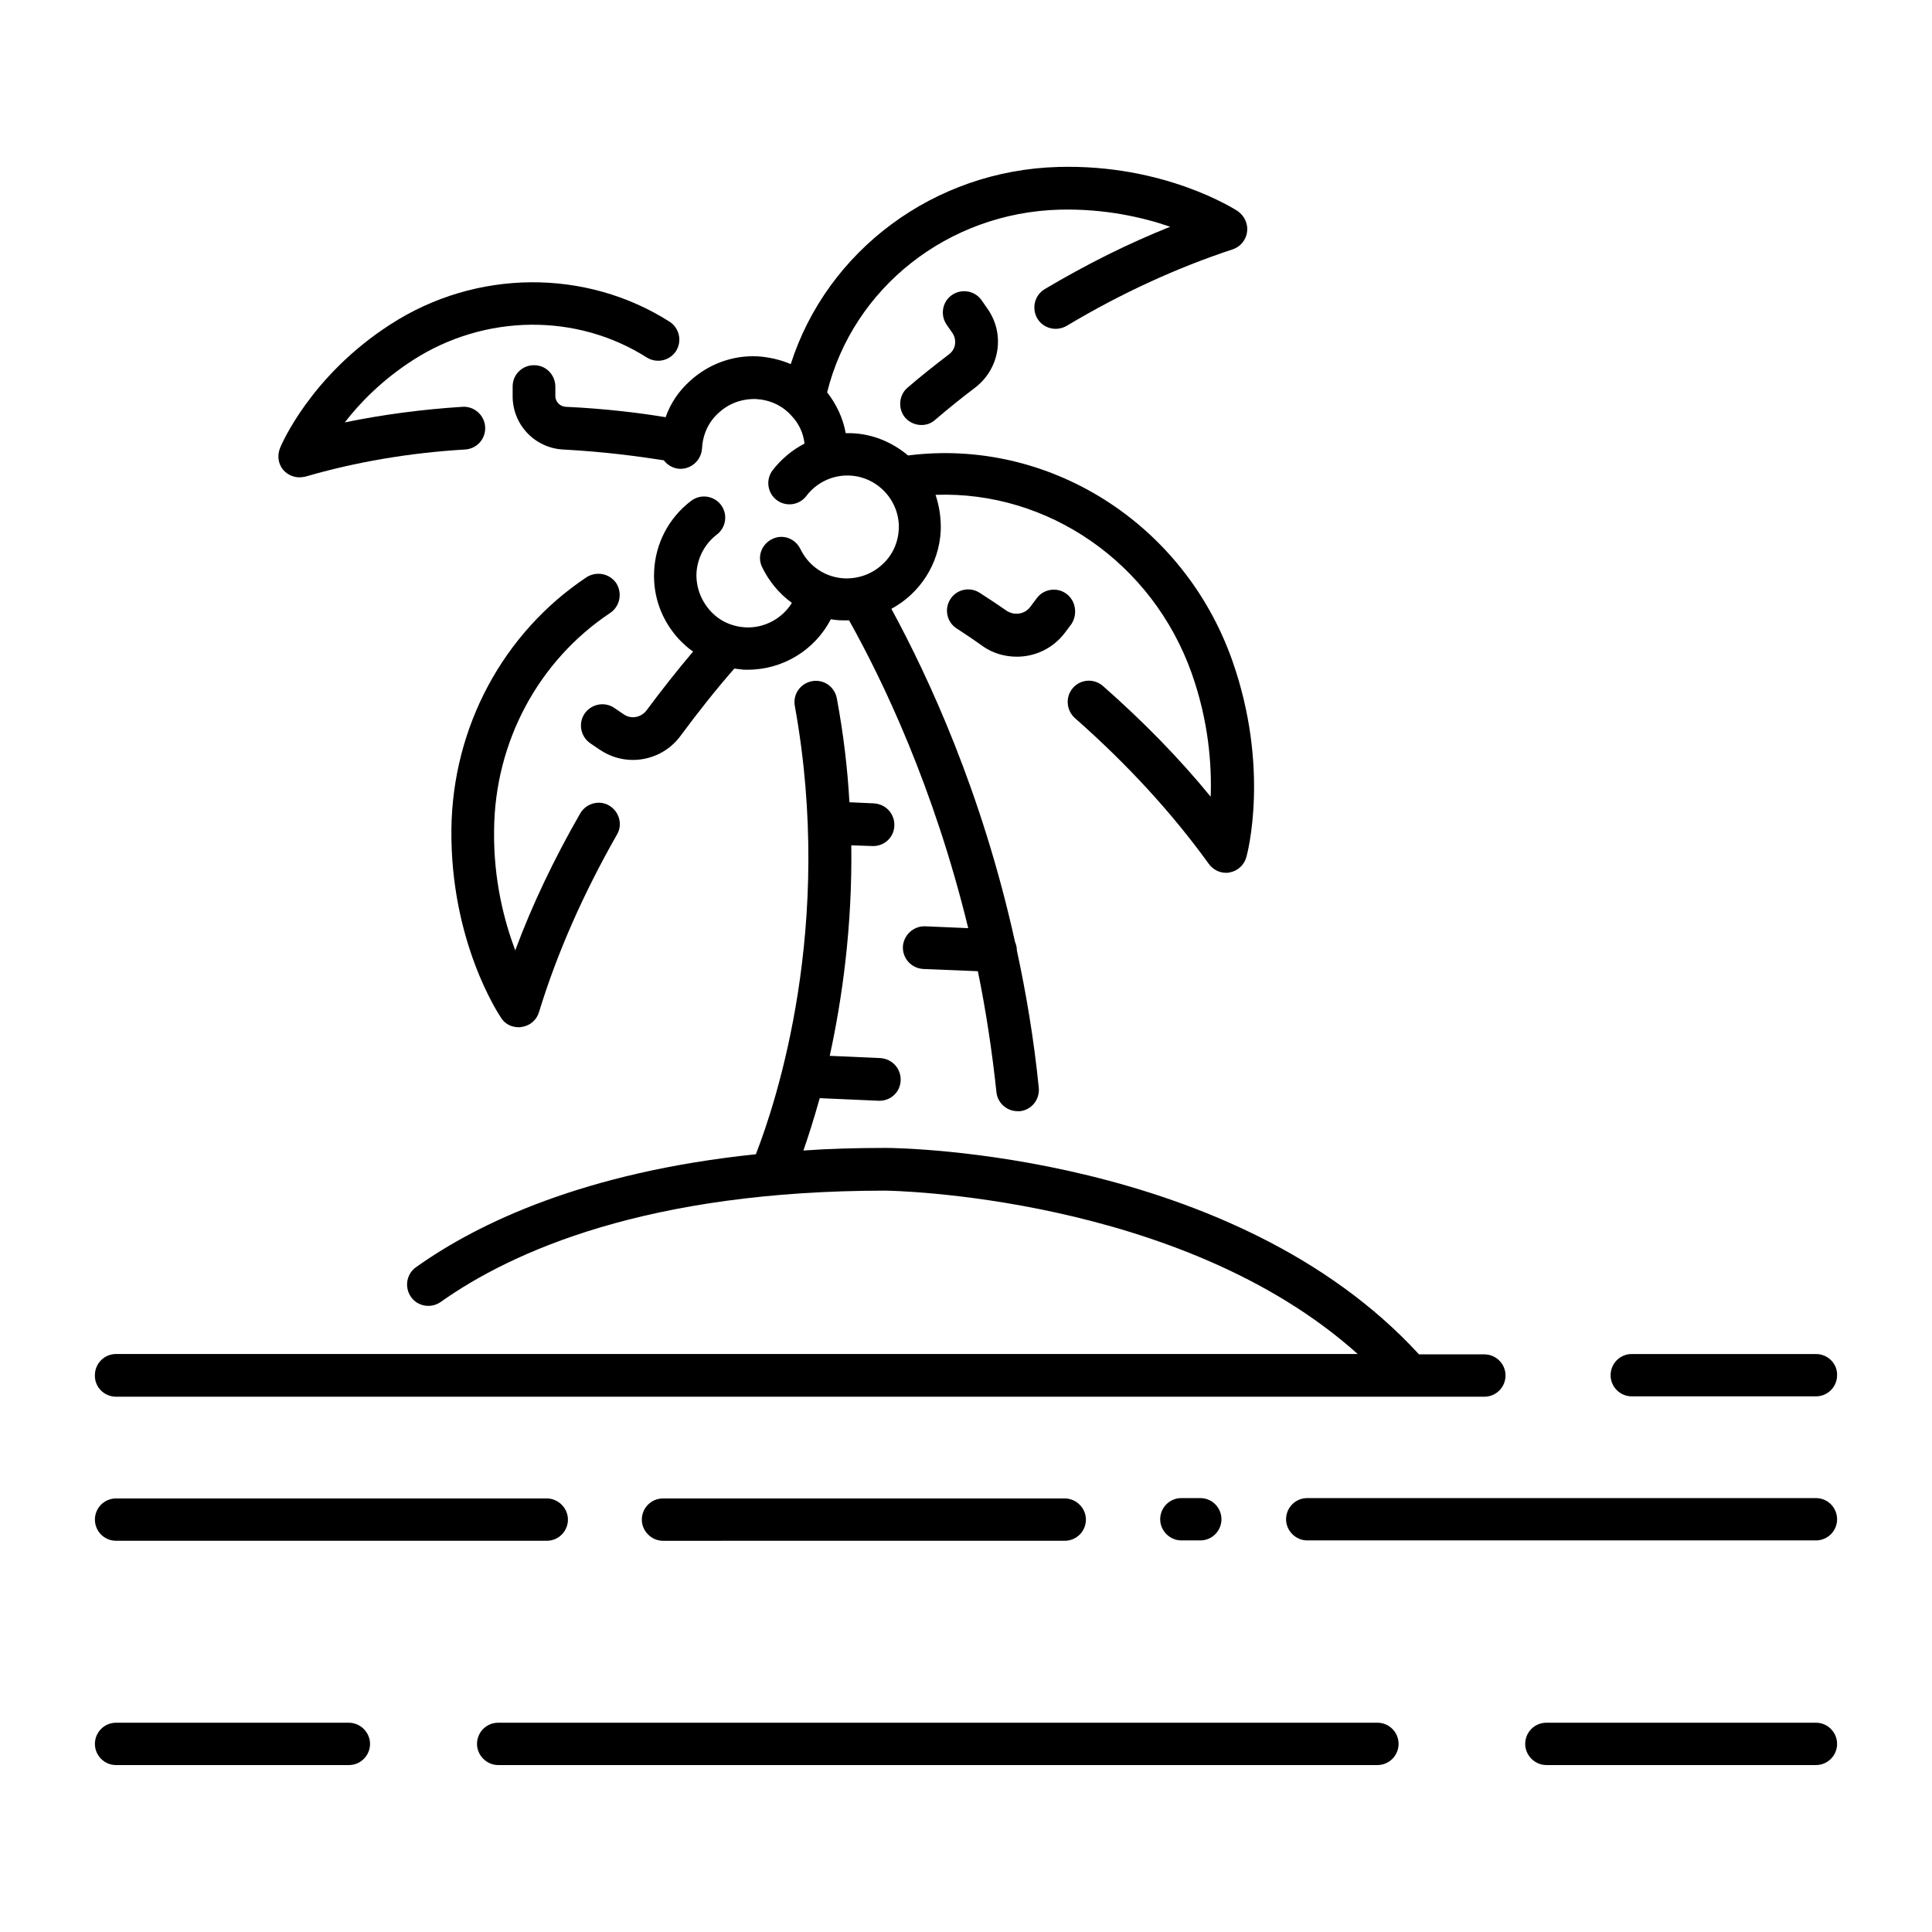 <?xml version="1.0" encoding="UTF-8"?>
<!-- Uploaded to: SVG Repo, www.svgrepo.com, Generator: SVG Repo Mixer Tools -->
<svg fill="#000000" width="800px" height="800px" version="1.1" viewBox="144 144 512 512" xmlns="http://www.w3.org/2000/svg">
 <g>
  <path d="m395.57 237.84c-3.738 2.856-7.477 5.805-11.02 8.855-2.363 1.969-2.656 5.609-0.688 7.969 1.082 1.277 2.754 1.969 4.328 1.969 1.277 0 2.559-0.395 3.641-1.379 3.445-2.953 6.988-5.805 10.629-8.562 6.496-5.019 7.969-14.168 3.246-20.859l-1.574-2.262c-1.77-2.559-5.312-3.148-7.871-1.379-2.559 1.77-3.148 5.312-1.379 7.871l1.574 2.262c1.18 1.875 0.785 4.234-0.887 5.516z"/>
  <path d="m426.66 301.4c-2.461-1.871-6.004-1.379-7.871 1.082l-1.77 2.363c-1.477 1.969-4.231 2.363-6.297 0.984-2.262-1.574-4.625-3.148-7.086-4.723-2.559-1.672-6.102-0.984-7.773 1.672-1.672 2.559-0.984 6.102 1.672 7.773 2.262 1.477 4.625 3.051 6.789 4.625 2.754 1.969 6.004 2.856 9.152 2.856 4.82 0 9.543-2.164 12.695-6.297l1.77-2.363c1.672-2.562 1.18-6.106-1.281-7.973z"/>
  <path d="m464.35 372.94c1.082 1.477 2.754 2.363 4.527 2.363 0.297 0 0.688 0 0.984-0.098 2.164-0.395 3.836-1.969 4.43-4.035 0.297-0.984 6.297-23.715-3.738-52.152-12.891-36.508-48.805-59.039-85.902-54.316-4.133-3.445-9.25-5.707-15.055-5.902h-1.477c-0.688-3.938-2.461-7.676-4.922-10.824 6.887-27.75 32.078-47.625 61.598-48.414 12.102-0.297 22.141 2.066 29.324 4.527-11.121 4.43-22.336 10.035-33.258 16.531-2.656 1.574-3.543 5.019-1.969 7.773 1.574 2.656 5.019 3.543 7.773 1.969 14.465-8.66 29.324-15.449 43.984-20.27 2.066-0.688 3.543-2.461 3.836-4.625 0.297-2.164-0.688-4.231-2.461-5.512-0.789-0.492-19.387-12.496-47.527-11.711-32.965 0.887-61.305 22.141-70.945 52.25-2.754-1.18-5.805-1.871-8.855-2.066-6.594-0.297-12.988 2.066-17.91 6.594-2.953 2.656-5.117 5.902-6.394 9.543-6.496-1.082-15.742-2.262-26.469-2.754-1.574-0.098-2.754-1.379-2.754-2.856v-2.461c0-3.148-2.461-5.707-5.609-5.707h-0.098c-3.051 0-5.609 2.461-5.609 5.609v2.461c-0.098 7.578 5.805 13.875 13.383 14.27 11.121 0.59 20.367 1.871 26.668 2.856 0.984 1.277 2.461 2.164 4.231 2.262 3.051 0.098 5.707-2.262 5.902-5.41 0.195-3.641 1.672-6.988 4.43-9.445 2.656-2.461 6.102-3.738 9.84-3.641 3.641 0.195 6.988 1.672 9.445 4.43 1.969 2.066 3.148 4.625 3.445 7.379-3.246 1.672-6.199 4.133-8.461 7.086-1.871 2.461-1.379 6.004 1.082 7.871 2.461 1.871 6.004 1.379 7.871-1.082 2.656-3.543 6.988-5.609 11.414-5.41 7.477 0.297 13.383 6.691 13.086 14.168-0.195 3.641-1.672 6.988-4.43 9.445-2.656 2.461-6.199 3.738-9.84 3.641-5.117-0.195-9.543-3.148-11.809-7.773-1.379-2.856-4.723-4.035-7.477-2.656-2.856 1.379-4.035 4.723-2.656 7.477 1.871 3.836 4.527 6.988 7.871 9.445-2.559 4.133-7.184 6.691-12.203 6.496-3.641-0.195-6.988-1.672-9.445-4.43-2.461-2.754-3.738-6.199-3.641-9.84 0.195-4.035 2.164-7.871 5.41-10.332 2.461-1.871 2.953-5.41 1.082-7.871-1.871-2.461-5.41-2.953-7.871-1.082-6.004 4.527-9.543 11.414-9.84 18.793-0.297 6.691 2.066 12.988 6.594 17.91 1.18 1.18 2.363 2.363 3.738 3.246-4.231 5.019-8.363 10.234-12.301 15.547-1.477 1.969-4.133 2.461-6.102 1.082l-2.461-1.672c-2.559-1.77-6.102-1.082-7.871 1.477-1.77 2.559-1.082 6.102 1.477 7.871l2.461 1.672c2.754 1.871 5.805 2.754 8.855 2.754 4.82 0 9.645-2.262 12.695-6.496 4.527-6.102 9.25-12.102 14.168-17.711 0.887 0.098 1.77 0.195 2.559 0.297h0.984c9.348 0 17.809-5.215 22.043-13.383 1.082 0.195 2.066 0.297 3.148 0.297h1.082 0.59c9.055 16.137 22.535 44.379 31.586 81.574l-11.414-0.492c-3.051-0.098-5.707 2.262-5.902 5.41-0.098 3.148 2.262 5.707 5.41 5.902l14.465 0.59c2.066 10.137 3.738 20.859 4.922 32.078 0.297 2.856 2.754 5.019 5.609 5.019h0.59c3.051-0.297 5.312-3.051 5.019-6.199-1.277-12.793-3.344-24.992-5.805-36.406 0-0.789-0.195-1.574-0.492-2.262-8.758-39.656-22.926-70.16-32.766-88.266 7.477-4.035 12.695-11.809 13.086-20.859 0.098-3.246-0.395-6.394-1.379-9.348 29.719-1.082 57.465 17.91 67.895 47.332 4.527 12.793 5.312 24.402 5.019 32.668-8.363-10.234-18.008-20.074-28.535-29.324-2.363-2.066-5.902-1.871-7.969 0.492s-1.77 5.902 0.492 7.969c13.965 12.297 25.773 25.188 35.516 38.668z"/>
  <path d="m281.43 416.23c0.297 0 0.59 0 0.887-0.098 2.164-0.297 3.938-1.871 4.527-3.938 4.82-15.742 11.809-31.488 20.664-47.035 1.574-2.656 0.59-6.102-2.066-7.676s-6.102-0.59-7.676 2.066c-6.887 12.004-12.695 24.109-17.219 36.309-2.856-7.578-5.805-18.598-5.609-31.883 0.195-23.32 11.711-44.871 30.801-57.562 2.559-1.77 3.246-5.215 1.574-7.871-1.77-2.559-5.215-3.246-7.871-1.574-22.141 14.762-35.523 39.754-35.816 66.812-0.297 29.816 12.594 49.102 13.188 49.988 0.977 1.574 2.746 2.461 4.617 2.461z"/>
  <path d="m219.14 268.63c1.082 1.18 2.656 1.871 4.231 1.871 0.492 0 1.082-0.098 1.574-0.195 13.188-3.836 27.355-6.297 42.312-7.184 3.148-0.195 5.512-2.856 5.312-6.004-0.195-3.148-2.953-5.512-6.004-5.312-10.727 0.688-21.156 2.066-31.191 4.133 3.938-5.117 9.84-11.219 18.105-16.531 18.992-12.203 43.297-12.496 61.895-0.688 2.656 1.672 6.102 0.887 7.773-1.672 1.672-2.656 0.887-6.102-1.672-7.773-22.238-14.168-51.363-13.973-73.996 0.688-21.254 13.676-28.93 31.98-29.227 32.668-0.887 2.164-0.492 4.426 0.887 6z"/>
  <path d="m174.76 611.76h61.695c3.148 0 5.609-2.559 5.609-5.609 0-3.051-2.559-5.609-5.609-5.609h-61.695c-3.148 0-5.609 2.559-5.609 5.609 0 3.051 2.461 5.609 5.609 5.609z"/>
  <path d="m509.03 600.54h-233.01c-3.148 0-5.609 2.559-5.609 5.609 0 3.051 2.559 5.609 5.609 5.609h233.01c3.148 0 5.609-2.559 5.609-5.609 0-3.051-2.461-5.609-5.609-5.609z"/>
  <path d="m625.24 600.54h-71.438c-3.148 0-5.609 2.559-5.609 5.609 0 3.051 2.559 5.609 5.609 5.609h71.438c3.148 0 5.609-2.559 5.609-5.609-0.004-3.051-2.461-5.609-5.609-5.609z"/>
  <path d="m625.24 502.83h-48.805c-3.148 0-5.609 2.559-5.609 5.609 0 3.148 2.559 5.609 5.609 5.609h48.805c3.148 0 5.609-2.559 5.609-5.609 0.098-3.051-2.461-5.609-5.609-5.609z"/>
  <path d="m174.76 514.14h362.61c3.148 0 5.609-2.559 5.609-5.609 0-3.148-2.559-5.609-5.609-5.609h-17.32c-49.004-53.434-137.37-54.711-141.2-54.711-7.676 0-15.055 0.195-21.941 0.688 1.277-3.641 2.754-8.266 4.328-13.875l15.645 0.688h0.195c3.051 0 5.512-2.363 5.609-5.41 0.098-3.148-2.262-5.707-5.41-5.902l-13.383-0.59c3.246-14.957 6.004-34.047 5.707-55.793l5.609 0.195h0.195c3.051 0 5.512-2.363 5.609-5.41 0.098-3.148-2.262-5.707-5.41-5.902l-6.496-0.297c-0.492-8.855-1.574-18.105-3.344-27.551-0.59-3.051-3.445-5.117-6.594-4.527-3.051 0.59-5.117 3.445-4.527 6.594 10.527 58.156-4.922 104.89-10.332 118.77-45.363 4.723-73.602 18.203-90.035 29.914-2.559 1.77-3.148 5.312-1.379 7.871 1.77 2.559 5.312 3.148 7.871 1.379 18.992-13.48 54.906-29.52 117.88-29.52 0.789 0 78.129 1.082 125.16 43.297l-329.05-0.004c-3.148 0-5.609 2.559-5.609 5.609-0.098 3.148 2.461 5.707 5.609 5.707z"/>
  <path d="m625.24 541.01h-134.81c-3.148 0-5.609 2.559-5.609 5.609 0 3.051 2.559 5.609 5.609 5.609h134.81c3.148 0 5.609-2.559 5.609-5.609-0.004-3.051-2.461-5.609-5.609-5.609z"/>
  <path d="m462.09 541.01h-5.019c-3.148 0-5.609 2.559-5.609 5.609 0 3.051 2.559 5.609 5.609 5.609h5.019c3.148 0 5.609-2.559 5.609-5.609 0-3.051-2.461-5.609-5.609-5.609z"/>
  <path d="m426.17 552.32c3.148 0 5.609-2.559 5.609-5.609 0-3.051-2.559-5.609-5.609-5.609l-106.47 0.004c-3.148 0-5.609 2.559-5.609 5.609 0 3.051 2.559 5.609 5.609 5.609z"/>
  <path d="m174.76 552.32h114.14c3.148 0 5.609-2.559 5.609-5.609 0-3.051-2.559-5.609-5.609-5.609h-114.14c-3.148 0-5.609 2.559-5.609 5.609 0 3.055 2.461 5.609 5.609 5.609z"/>
 </g>
</svg>